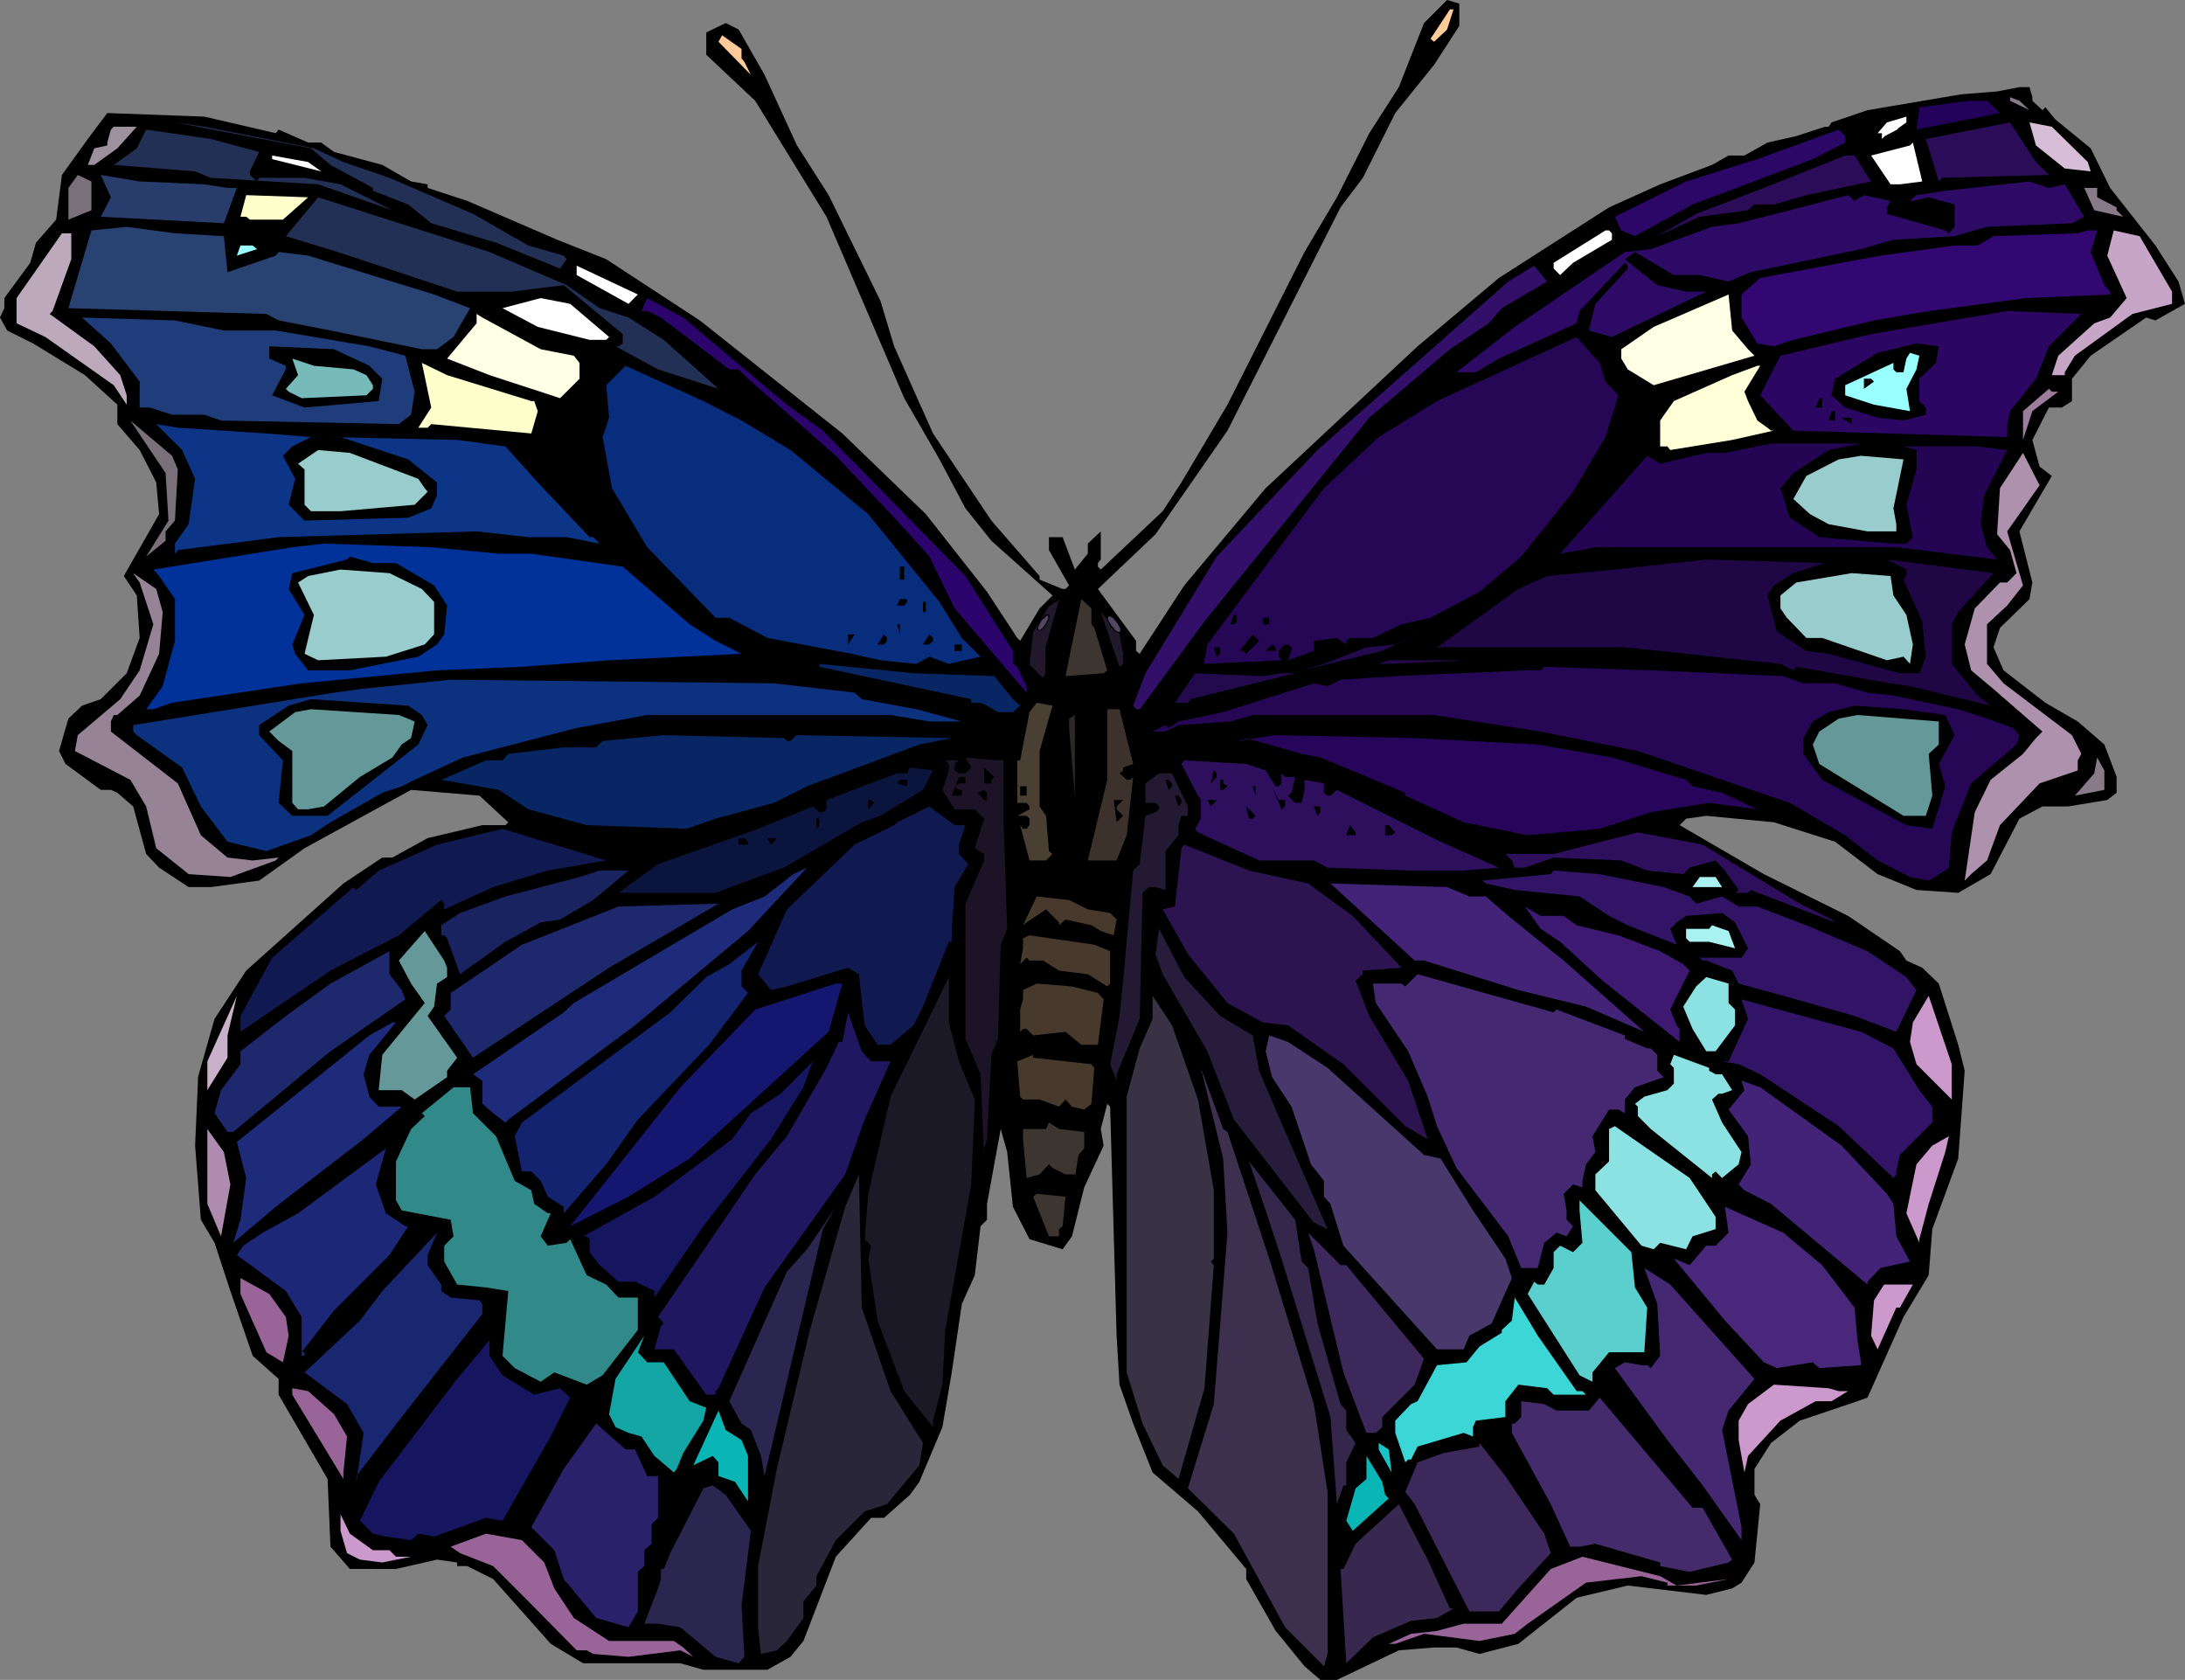 <?xml version="1.0" encoding="UTF-8" standalone="no"?>
<svg
   version="1.0"
   width="129.766mm"
   height="99.756mm"
   id="svg195"
   sodipodi:docname="Butterfly 125.wmf"
   xmlns:inkscape="http://www.inkscape.org/namespaces/inkscape"
   xmlns:sodipodi="http://sodipodi.sourceforge.net/DTD/sodipodi-0.dtd"
   xmlns="http://www.w3.org/2000/svg"
   xmlns:svg="http://www.w3.org/2000/svg">
  <rect width="100%" height="100%" fill="#808080" stroke="none"/>
  <sodipodi:namedview
     id="namedview195"
     pagecolor="#ffffff"
     bordercolor="#000000"
     borderopacity="0.25"
     inkscape:showpageshadow="2"
     inkscape:pageopacity="0.0"
     inkscape:pagecheckerboard="0"
     inkscape:deskcolor="#d1d1d1"
     inkscape:document-units="mm" />
  <defs
     id="defs1">
    <pattern
       id="WMFhbasepattern"
       patternUnits="userSpaceOnUse"
       width="6"
       height="6"
       x="0"
       y="0" />
  </defs>
  <path
     style="fill:#000000;fill-opacity:1;fill-rule:evenodd;stroke:none"
     d="m 327.563,5.818 -5.656,8.727 -8.726,10.828 -7.272,14.545 -5.01,6.626 -25.371,50.098 -16.16,23.271 -12.928,12.282 8.565,11.636 v 2.263 l 0.808,0.646 10.019,-15.353 18.261,-21.817 34.098,-31.837 18.261,-15.353 24.725,-15.838 11.474,-5.171 11.635,-4.363 3.717,-2.101 h 3.555 l 5.171,-2.909 6.464,-1.454 6.464,-2.101 h 0.808 l 0.646,-0.97 8.08,-2.747 21.008,-3.555 8.08,-0.646 5.01,-0.97 h 2.262 l 0.646,2.263 v 0.808 l 2.262,2.101 0.646,-0.646 2.262,2.747 7.918,6.464 4.363,8.888 10.181,12.929 5.171,8.08 1.454,5.01 -6.626,3.717 -2.101,-0.646 -12.443,8.565 -4.202,5.171 v 5.01 l -2.262,1.454 h -2.909 l -3.717,7.272 1.616,5.979 2.747,2.101 -7.272,12.444 2.909,11.474 -0.646,3.717 -6.626,6.464 -1.454,4.363 2.262,5.171 9.373,7.272 7.272,4.202 5.979,5.171 2.747,7.272 v 3.555 l -2.101,1.616 -8.726,1.454 h -5.818 l -5.171,2.747 -6.464,12.444 -7.272,4.202 -9.373,-0.646 -8.726,-3.555 -9.534,-7.272 -13.736,-4.363 -15.19,-1.454 -4.525,0.646 -1.454,1.454 18.907,10.989 18.907,9.373 11.635,7.919 1.454,2.101 3.555,1.616 3.717,3.555 4.363,13.737 1.454,5.818 -1.454,19.716 -5.818,15.838 -0.808,10.343 -5.656,9.373 -8.08,18.1 -2.262,0.808 -12.928,4.363 -6.464,5.01 -3.717,5.818 v 5.818 l 1.293,2.101 -1.293,13.09 -2.909,4.525 -2.101,1.293 -5.818,1.454 -17.614,-2.101 -11.474,2.747 -13.09,10.343 -8.726,2.263 -5.171,-1.454 h -5.01 l -7.918,0.646 -13.898,6.626 h -3.717 l -3.555,-3.071 -6.464,-7.919 -6.626,-11.636 v -2.263 l -10.827,-12.929 -10.181,-8.727 -4.363,-10.989 -3.07,-8.727 -0.646,-10.989 -1.454,-51.391 -0.646,-0.646 -1.454,5.656 0.646,3.717 -4.363,9.373 -2.747,10.989 -2.101,2.909 -7.434,-2.263 -3.717,-7.272 -1.293,-12.282 -1.454,-5.171 -3.07,16.807 v 3.555 l -1.454,1.454 -1.293,10.989 -2.909,6.464 -2.262,15.353 -2.101,12.282 -5.171,12.282 -2.101,2.909 -5.818,5.171 h -2.909 l -7.918,8.727 -7.272,18.908 -2.909,3.555 -5.171,2.909 h -14.382 l -5.171,-1.454 h -21.816 l -7.272,-4.363 -12.928,-14.545 -5.818,-2.909 h -2.262 v -0.808 l -4.525,-0.646 -9.211,2.101 H 78.538 l -4.363,-5.01 -0.646,-15.191 -10.989,-18.908 v -3.555 l -5.818,-5.171 -5.01,-14.545 -3.555,-10.828 -3.07,-5.171 -1.293,-16.646 0.646,-14.545 v -0.808 l 3.717,-13.09 7.11,-10.828 21.816,-19.554 8.726,-5.818 H 88.072 l 7.918,-4.363 12.282,-2.909 h 5.171 l 0.646,-0.646 -6.464,-5.979 -15.352,-1.293 -23.917,13.09 -10.181,7.272 -10.827,1.454 h -5.01 l -6.626,-4.363 -2.909,-3.071 -2.909,-10.666 -3.555,-3.071 -1.454,-0.646 h -2.262 l -7.918,-5.818 -1.454,-2.909 2.101,-7.272 3.07,-2.909 4.202,-1.454 5.818,-5.818 2.909,-7.919 -0.646,-9.535 -2.909,-4.363 7.918,-13.898 -0.646,-7.111 -3.717,-7.272 -5.01,-5.818 V 90.823 L 19.069,84.197 7.434,77.087 1.616,74.178 0,71.269 0.97,69.168 v -2.263 l 5.818,-7.919 1.293,-4.525 4.525,-5.171 1.293,-10.02 5.818,-8.08 4.363,-5.818 21.816,0.808 15.998,3.717 0.646,-0.808 6.626,2.909 h 2.909 l 2.909,2.101 10.827,2.909 6.464,3.717 3.717,0.646 v 0.808 l 8.888,2.909 20.2,8.727 10.989,4.363 21.008,13.737 31.997,25.372 18.746,18.1 13.736,17.454 6.787,10.343 0.646,0.646 4.363,-7.272 2.909,-2.909 -13.736,-12.282 -5.818,-7.272 -5.818,-10.989 L 202.969,89.369 185.517,48.644 169.518,22.625 158.529,12.282 V 7.272 l 4.363,-2.101 2.909,1.454 5.818,10.181 7.272,15.838 7.11,11.151 11.635,23.756 3.07,10.181 8.726,19.554 13.09,19.554 10.827,12.444 v 0.808 l 5.171,2.101 h 0.646 l 0.808,-0.808 -4.525,-7.919 V 120.559 h 3.07 l 2.747,7.272 2.909,-3.555 v -2.263 l 2.909,-2.747 v 6.303 l -0.646,0.808 v 0.808 l 0.646,0.646 13.898,-13.09 4.202,-6.464 10.342,-17.454 17.291,-34.261 7.272,-12.282 7.272,-14.383 6.626,-10.343 L 319.644,5.171 324.816,0 l 2.747,0.808 z"
     id="path1" />
  <path
     style="fill:#ffcc99;fill-opacity:1;fill-rule:evenodd;stroke:none"
     d="m 324.816,6.626 -2.909,2.747 -0.808,-0.646 4.363,-6.626 h 0.808 z"
     id="path2" />
  <path
     style="fill:#ffcc99;fill-opacity:1;fill-rule:evenodd;stroke:none"
     d="m 166.448,13.09 0.646,0.808 1.454,2.909 -7.272,-7.434 0.808,-1.454 4.363,3.071 z"
     id="path3" />
  <path
     style="fill:#897a89;fill-opacity:1;fill-rule:evenodd;stroke:none"
     d="m 455.55,24.726 -4.363,-2.101 v -0.808 l 2.101,0.808 z"
     id="path4" />
  <path
     style="fill:#23025b;fill-opacity:1;fill-rule:evenodd;stroke:none"
     d="m 448.924,25.372 -18.746,3.717 0.646,-5.01 10.989,-1.454 h 4.202 z"
     id="path5" />
  <path
     style="fill:#ffffff;fill-opacity:1;fill-rule:evenodd;stroke:none"
     d="m 425.654,29.089 -2.101,0.808 h -2.101 l 2.101,-2.424 4.363,-1.293 v 1.293 z"
     id="path6" />
  <path
     style="fill:#213054;fill-opacity:1;fill-rule:evenodd;stroke:none"
     d="m 70.458,33.291 6.626,3.071 10.342,3.555 18.746,8.08 12.443,7.111 7.918,2.263 0.646,0.808 -1.454,2.101 -14.382,-5.818 -14.544,-4.363 -5.171,-4.202 -7.918,-3.071 v -0.646 l -9.534,-5.171 -4.363,-3.717 -30.542,-5.818 6.626,0.97 z"
     id="path7" />
  <path
     style="fill:#ffffff;fill-opacity:1;fill-rule:evenodd;stroke:none"
     d="m 423.068,30.544 -0.646,0.646 v -2.263 h 3.717 z"
     id="path8" />
  <path
     style="fill:#2b0c59;fill-opacity:1;fill-rule:evenodd;stroke:none"
     d="m 459.913,39.271 -23.917,0.646 -0.808,0.808 -2.909,-9.535 18.907,-3.717 5.818,8.888 z"
     id="path9" />
  <path
     style="fill:#d6bfd6;fill-opacity:1;fill-rule:evenodd;stroke:none"
     d="m 468.639,36.362 0.646,2.101 -5.818,-0.646 -6.464,-5.171 -1.454,-5.171 5.01,0.97 z"
     id="path10" />
  <path
     style="fill:#9e919e;fill-opacity:1;fill-rule:evenodd;stroke:none"
     d="m 26.341,33.291 -5.171,3.717 h -1.454 l 1.454,-3.717 2.909,-0.646 v -0.646 l 0.808,-2.909 0.646,-0.646 h 5.171 z"
     id="path11" />
  <path
     style="fill:#213054;fill-opacity:1;fill-rule:evenodd;stroke:none"
     d="m 58.176,34.099 -2.101,4.363 v 0.808 l 1.616,1.454 0.485,-0.808 H 68.357 L 76.437,41.371 88.072,47.189 71.427,41.371 47.349,39.917 43.794,38.463 25.533,37.008 l 5.171,-3.717 2.101,-4.202 14.544,2.101 z"
     id="path12" />
  <path
     style="fill:#2b0768;fill-opacity:1;fill-rule:evenodd;stroke:none"
     d="m 414.18,31.998 -7.272,3.717 -26.987,10.181 -12.928,7.111 -3.07,-1.293 -1.454,-3.071 15.998,-7.919 15.998,-5.01 18.261,-6.626 1.454,1.454 z"
     id="path13" />
  <path
     style="fill:#ffffff;fill-opacity:1;fill-rule:evenodd;stroke:none"
     d="m 426.462,41.371 h -2.101 l -4.363,-6.464 8.726,-2.263 0.646,-0.646 2.101,8.727 z"
     id="path14" />
  <path
     style="fill:#ffffff;fill-opacity:1;fill-rule:evenodd;stroke:none"
     d="M 72.074,38.463 61.085,35.715 v -0.808 l 8.08,1.454 z"
     id="path15" />
  <path
     style="fill:#2b0c59;fill-opacity:1;fill-rule:evenodd;stroke:none"
     d="m 419.998,40.725 -14.544,3.071 -7.272,2.101 h -4.363 l -1.454,1.293 -10.827,1.454 -9.534,4.363 8.726,-5.01 15.19,-5.818 18.261,-7.272 h 2.101 z"
     id="path16" />
  <path
     style="fill:#7a707a;fill-opacity:1;fill-rule:evenodd;stroke:none"
     d="m 20.523,47.189 -5.171,2.101 v -7.111 l 2.101,-2.909 3.07,1.454 z"
     id="path17" />
  <path
     style="fill:#283d6b;fill-opacity:1;fill-rule:evenodd;stroke:none"
     d="m 45.894,41.371 5.171,0.808 h 2.101 l -2.909,7.919 -27.634,-1.454 2.262,-4.363 -2.262,-5.01 8.726,1.454 z"
     id="path18" />
  <path
     style="fill:#2d0a66;fill-opacity:1;fill-rule:evenodd;stroke:none"
     d="m 463.468,41.371 4.363,7.272 -2.747,1.454 -19.069,0.808 -7.272,2.101 -13.736,0.808 -7.272,2.101 -24.725,5.171 -5.01,2.101 -6.464,-1.454 h -5.818 l -8.726,-5.171 -2.262,1.616 7.272,5.818 6.464,1.454 h 4.525 l -21.17,10.181 -5.171,-1.454 1.454,-5.979 7.272,-7.919 v -0.646 l -0.646,-0.646 -10.181,10.828 -0.646,2.747 -17.453,7.919 -5.171,3.071 h -4.363 l 13.09,-10.181 24.725,-16.807 5.818,-0.646 13.736,-5.01 5.979,-0.808 11.474,-2.909 13.09,-3.394 1.454,1.293 2.101,-1.293 5.979,1.293 -0.808,1.454 v 1.454 l 13.09,3.717 0.808,0.646 1.293,-1.454 v -5.01 l -5.818,-1.616 -3.555,0.808 h -0.646 l 1.454,-1.293 6.464,-0.97 18.907,-2.101 4.363,1.454 z"
     id="path19" />
  <path
     style="fill:#897a89;fill-opacity:1;fill-rule:evenodd;stroke:none"
     d="m 470.74,44.28 4.363,2.263 v 0.646 l 1.454,1.454 -6.464,-1.454 -2.262,-5.01 h 2.909 z"
     id="path20" />
  <path
     style="fill:#ffffcc;fill-opacity:1;fill-rule:evenodd;stroke:none"
     d="m 63.509,49.29 h -7.434 l -0.808,-0.646 h -1.293 l 1.293,-4.848 13.898,0.485 z"
     id="path21" />
  <path
     style="fill:#213054;fill-opacity:1;fill-rule:evenodd;stroke:none"
     d="m 127.179,63.996 7.434,5.171 6.464,2.101 7.918,5.01 12.282,10.989 -13.574,-4.363 -9.534,-5.171 h 0.646 l 0.97,-0.646 v -2.101 l -13.251,-10.989 -11.635,1.454 h -12.282 l -26.826,-8.888 -11.635,-3.555 7.272,-8.727 38.461,12.282 z"
     id="path22" />
  <path
     style="fill:#284272;fill-opacity:1;fill-rule:evenodd;stroke:none"
     d="m 50.258,53.007 0.808,8.08 10.827,-3.717 0.646,-0.808 6.626,0.808 28.28,8.727 8.08,3.071 -3.717,6.464 -3.717,2.747 H 94.697 L 74.174,74.178 62.539,71.915 59.792,70.461 15.352,69.168 l 5.171,-17.454 7.918,-0.808 10.827,1.454 z"
     id="path23" />
  <path
     style="fill:#ffffff;fill-opacity:1;fill-rule:evenodd;stroke:none"
     d="m 361.822,52.361 v 1.454 l -8.726,5.171 -2.909,2.747 -1.454,-1.454 v -1.293 l 11.635,-7.272 h 0.808 z"
     id="path24" />
  <path
     style="fill:#320772;fill-opacity:1;fill-rule:evenodd;stroke:none"
     d="m 469.286,56.563 3.07,7.434 1.293,1.454 v 0.646 l -18.907,0.808 -21.816,2.909 -12.282,2.101 -18.099,4.363 -4.363,1.454 -3.717,-0.646 -3.555,-5.818 v -5.171 l 4.202,-3.717 26.987,-5.01 16.645,-2.263 h 5.171 l 3.555,-2.101 18.907,-0.646 2.262,-0.646 h 2.101 z"
     id="path25" />
  <path
     style="fill:#c6a5c6;fill-opacity:1;fill-rule:evenodd;stroke:none"
     d="m 487.547,65.451 v 2.747 l -8.888,2.263 -12.928,9.373 -2.262,3.717 v 0.646 h -2.909 l 1.454,-4.363 8.08,-7.272 3.555,-1.293 3.717,-4.363 -4.363,-9.535 1.454,-5.656 5.818,1.293 z"
     id="path26" />
  <path
     style="fill:#bcaabc;fill-opacity:1;fill-rule:evenodd;stroke:none"
     d="m 15.998,58.179 -4.202,11.636 -0.646,0.646 10.019,7.272 5.818,6.464 1.454,4.525 v 2.101 L 25.533,86.46 10.181,75.632 3.717,72.562 V 66.905 L 13.898,52.361 h 2.101 z"
     id="path27" />
  <path
     style="fill:#99ffff;fill-opacity:1;fill-rule:evenodd;stroke:none"
     d="m 57.691,55.916 -4.525,1.454 0.808,-2.263 h 2.747 z"
     id="path28" />
  <path
     style="fill:#ffffff;fill-opacity:1;fill-rule:evenodd;stroke:none"
     d="m 141.077,68.198 -11.635,-6.464 v -2.101 l 13.736,6.464 z"
     id="path29" />
  <path
     style="fill:#320f68;fill-opacity:1;fill-rule:evenodd;stroke:none"
     d="m 337.097,69.168 -2.909,3.394 -8.726,5.818 -18.099,15.353 -37.006,45.735 -13.898,18.908 -0.646,0.808 h -0.808 l -0.646,-0.808 2.747,-7.272 15.998,-26.18 22.624,-23.918 42.824,-37.816 5.818,-3.555 2.909,3.555 z"
     id="path30" />
  <path
     style="fill:#ffffe5;fill-opacity:1;fill-rule:evenodd;stroke:none"
     d="m 392.364,78.38 1.454,1.454 -22.624,6.626 -5.818,-3.555 -1.454,-2.424 v -2.101 l 7.272,-5.01 16.806,-7.272 0.808,8.08 z"
     id="path31" />
  <path
     style="fill:#ffffff;fill-opacity:1;fill-rule:evenodd;stroke:none"
     d="m 136.713,75.632 -0.646,0.646 h -3.717 l -11.635,-2.909 -7.918,-4.202 8.565,-2.263 6.626,1.293 z"
     id="path32" />
  <path
     style="fill:#2b056b;fill-opacity:1;fill-rule:evenodd;stroke:none"
     d="m 176.629,90.823 8.08,5.818 31.997,32.645 10.666,16.807 v 2.909 l 0.97,0.646 2.101,4.363 v 1.454 l -16.16,-18.908 -5.656,-11.636 -7.272,-8.08 -13.736,-14.545 -19.715,-17.292 -2.101,-2.101 h -2.101 L 148.349,71.269 145.278,69.814 h -1.293 l 1.293,-2.909 8.08,4.363 z"
     id="path33" />
  <path
     style="fill:#2b0763;fill-opacity:1;fill-rule:evenodd;stroke:none"
     d="m 459.913,77.733 -2.909,7.272 -5.818,7.272 -0.646,2.909 v 2.909 l -47.995,-1.454 -7.434,-7.919 4.525,-8.888 20.362,-4.848 30.542,-5.171 16.645,0.646 z"
     id="path34" />
  <path
     style="fill:#ffffe5;fill-opacity:1;fill-rule:evenodd;stroke:none"
     d="m 121.361,78.38 7.434,1.454 1.293,1.616 v 3.555 l -4.363,4.363 -15.837,-5.171 -9.534,-3.717 6.626,-7.919 v -2.101 l 1.293,0.808 z"
     id="path35" />
  <path
     style="fill:#1e3d7a;fill-opacity:1;fill-rule:evenodd;stroke:none"
     d="M 50.258,74.178 H 61.893 l 21.008,3.555 8.08,2.101 2.101,8.08 -0.808,5.171 -2.747,2.101 -39.915,-0.808 -3.717,-1.293 H 38.622 L 33.613,91.47 H 31.35 V 85.652 l -6.464,-8.565 -6.464,-5.818 20.846,0.646 z"
     id="path36" />
  <path
     style="fill:#260756;fill-opacity:1;fill-rule:evenodd;stroke:none"
     d="m 360.368,85.652 2.909,3.071 -2.909,9.373 -7.272,12.282 -11.635,14.545 -9.373,7.919 -10.989,5.818 -6.464,1.454 -6.464,3.071 h -5.171 l -0.808,0.646 v 0.808 l -2.101,-1.454 -5.171,0.646 v 2.263 l -5.818,2.101 0.808,-2.101 v -0.808 l -0.808,-0.646 h -0.646 l -1.454,1.454 v 1.293 l 0.646,0.808 -17.291,0.808 v -0.808 l 0.646,-3.555 18.907,-25.372 7.272,-9.696 12.282,-11.474 13.09,-8.08 31.35,-14.383 5.171,5.818 z"
     id="path37" />
  <path
     style="fill:#000000;fill-opacity:1;fill-rule:evenodd;stroke:none"
     d="m 434.542,81.45 -3.717,3.555 v 5.01 l 1.454,1.454 v 1.616 l -5.01,1.293 -5.818,-0.646 -7.272,-2.263 -3.07,-2.747 0.808,-3.717 9.534,-5.818 8.726,-2.101 5.01,0.646 z"
     id="path38" />
  <path
     style="fill:#000000;fill-opacity:1;fill-rule:evenodd;stroke:none"
     d="m 82.901,82.096 2.909,2.909 -0.808,5.01 -16.645,1.454 -7.272,-2.747 3.07,-5.818 v -0.808 l -3.717,-1.616 v -2.747 l 14.544,0.646 z"
     id="path39" />
  <path
     style="fill:#99ffff;fill-opacity:1;fill-rule:evenodd;stroke:none"
     d="m 430.179,82.905 -2.262,4.363 0.808,5.01 -8.08,-1.454 -6.464,-2.101 v -2.263 l 10.827,-5.01 v 1.454 l 0.646,0.646 h 1.616 l 0.646,-3.071 0.808,-1.293 2.101,0.646 z"
     id="path40" />
  <path
     style="fill:#77baba;fill-opacity:1;fill-rule:evenodd;stroke:none"
     d="m 79.346,82.905 2.909,1.293 1.454,2.263 v 0.808 l -1.454,1.454 -14.544,0.646 -2.909,-1.454 -0.646,-0.646 2.747,-3.071 -1.293,-3.717 4.848,1.616 z"
     id="path41" />
  <path
     style="fill:#ffffcc;fill-opacity:1;fill-rule:evenodd;stroke:none"
     d="m 119.261,90.015 h 0.646 l 0.808,2.263 -1.454,5.01 -22.462,-2.101 -0.808,0.808 h -2.101 l 2.909,-4.525 -2.101,-10.02 5.656,2.747 z"
     id="path42" />
  <path
     style="fill:#072d7c;fill-opacity:1;fill-rule:evenodd;stroke:none"
     d="m 166.448,94.379 10.989,6.626 17.453,14.383 15.998,19.716 5.01,8.08 4.202,4.202 -7.11,1.616 -4.363,-1.616 -2.909,1.616 -8.08,-0.808 -6.464,-1.454 -18.907,-3.555 -8.565,-4.525 h -3.07 l -15.352,-15.838 -7.918,-13.252 -2.101,-11.474 1.454,-4.363 -0.646,-7.272 4.363,-4.363 17.453,7.919 z"
     id="path43" />
  <path
     style="fill:#ffffd8;fill-opacity:1;fill-rule:evenodd;stroke:none"
     d="m 391.556,87.914 0.808,2.101 2.101,4.363 2.262,1.616 0.808,0.646 h 0.646 l -9.373,2.101 -13.898,2.263 -0.646,-0.808 h -1.616 v -5.818 l 3.07,-4.363 13.09,-5.818 5.656,-2.101 h 0.646 z"
     id="path44" />
  <path
     style="fill:#000000;fill-opacity:1;fill-rule:evenodd;stroke:none"
     d="m 420.644,85.652 -2.262,1.616 v -2.263 h 1.616 z"
     id="path45" />
  <path
     style="fill:#9b7c9b;fill-opacity:1;fill-rule:evenodd;stroke:none"
     d="m 462.014,87.914 -5.818,4.363 -2.101,6.464 v -6.464 l 5.818,-5.01 0.646,0.646 z"
     id="path46" />
  <path
     style="fill:#000000;fill-opacity:1;fill-rule:evenodd;stroke:none"
     d="m 409.009,91.47 h -1.454 l 0.808,-2.101 h 0.646 z"
     id="path47" />
  <path
     style="fill:#000000;fill-opacity:1;fill-rule:evenodd;stroke:none"
     d="m 411.918,94.379 h -1.454 l 0.646,-2.101 h 0.808 z"
     id="path48" />
  <path
     style="fill:#000000;fill-opacity:1;fill-rule:evenodd;stroke:none"
     d="m 415.635,95.187 -2.262,-1.454 h 2.262 z"
     id="path49" />
  <path
     style="fill:#7a707a;fill-opacity:1;fill-rule:evenodd;stroke:none"
     d="m 39.915,105.368 -0.646,11.474 -2.101,2.424 v 2.101 l -4.363,3.555 5.01,-8.08 -0.646,-10.666 -7.918,-11.797 9.373,7.919 z"
     id="path50" />
  <path
     style="fill:#0c3587;fill-opacity:1;fill-rule:evenodd;stroke:none"
     d="m 59.792,97.288 10.019,0.808 -4.202,2.101 -2.101,2.101 2.747,5.171 -1.454,5.818 3.555,3.555 23.27,-0.646 5.171,-2.101 1.293,-2.909 v -2.909 l -6.464,-5.171 -15.19,-5.01 h -2.262 l 28.442,0.646 10.827,1.454 7.272,8.08 11.635,12.282 h 0.808 l 1.454,1.454 -7.434,-1.454 h -8.565 l -11.635,-1.293 -44.44,1.293 -22.624,2.909 -0.646,0.808 v -2.263 l 3.07,-4.363 1.454,-10.181 -2.909,-6.464 -5.818,-5.818 4.848,0.808 z"
     id="path51" />
  <path
     style="fill:#230554;fill-opacity:1;fill-rule:evenodd;stroke:none"
     d="m 410.464,101.005 -7.918,5.171 -2.909,3.394 2.101,6.626 6.626,4.363 16.645,1.454 h 2.909 l 1.454,-1.454 -1.454,-7.272 2.262,-7.919 v -4.363 l -2.909,-0.808 h -2.262 18.907 l 6.626,0.808 -5.171,10.181 -0.808,6.464 1.454,5.171 2.262,2.747 -22.624,-2.747 H 358.105 l -7.918,1.454 10.989,-12.282 8.565,-9.696 2.909,1.778 10.342,-2.424 h 4.202 l 10.342,-2.101 h 20.2 z"
     id="path52" />
  <path
     style="fill:#99cccc;fill-opacity:1;fill-rule:evenodd;stroke:none"
     d="m 93.889,107.469 1.454,2.101 0.646,0.808 -2.909,2.909 -16.645,1.454 h -6.626 l -1.454,-1.454 v -7.919 l -1.454,-1.293 4.525,-3.071 7.11,0.646 z"
     id="path53" />
  <path
     style="fill:#ad91ad;fill-opacity:1;fill-rule:evenodd;stroke:none"
     d="m 450.54,119.266 3.555,12.121 -3.555,4.525 -4.525,4.202 v 8.888 l 3.717,4.363 15.352,11.636 2.101,4.202 -0.808,1.454 v 2.263 l -8.565,2.909 -8.888,9.373 -2.909,7.919 -3.555,3.071 -1.454,1.454 2.262,-15.353 3.555,-7.272 7.272,-5.818 2.909,-3.555 1.454,-1.454 -10.989,-9.535 -5.01,-4.202 -1.454,-5.818 2.262,-8.08 5.656,-5.818 h 1.616 l 2.101,-2.101 -1.454,-5.171 -2.909,-3.555 0.646,-10.343 5.171,-7.919 3.717,7.272 z"
     id="path54" />
  <path
     style="fill:#99cccc;fill-opacity:1;fill-rule:evenodd;stroke:none"
     d="m 425.008,114.095 0.646,3.555 v 1.616 h -6.464 l -8.726,-1.616 -4.202,-2.263 -3.717,-3.394 2.909,-5.171 7.272,-3.717 5.01,-0.808 9.534,0.808 z"
     id="path55" />
  <path
     style="fill:#003299;fill-opacity:1;fill-rule:evenodd;stroke:none"
     d="m 111.989,124.276 h 7.272 l 20.523,2.909 15.029,12.929 5.818,3.717 5.818,2.909 -29.734,1.454 -19.554,1.454 -19.069,0.808 -30.381,2.909 -29.088,4.363 -4.202,1.454 h -1.616 l 3.717,-5.171 2.747,-10.181 v -9.373 l -3.555,-5.171 -1.293,-1.454 31.189,-5.01 7.11,-0.808 24.078,0.808 z"
     id="path56" />
  <path
     style="fill:#000000;fill-opacity:1;fill-rule:evenodd;stroke:none"
     d="m 88.88,126.377 8.565,5.01 2.909,4.525 -0.646,6.464 -1.616,2.263 -4.202,2.747 -15.352,3.071 h -9.373 l -2.909,-3.717 -0.646,-2.101 2.747,-6.626 -3.555,-5.818 0.808,-3.555 12.282,-3.071 0.646,-0.646 5.171,1.454 z"
     id="path57" />
  <path
     style="fill:#000000;fill-opacity:1;fill-rule:evenodd;stroke:none"
     d="m 412.726,125.569 1.454,-0.646 7.272,0.646 z"
     id="path58" />
  <path
     style="fill:#1e0744;fill-opacity:1;fill-rule:evenodd;stroke:none"
     d="m 402.545,128.639 -4.363,2.747 -1.454,2.263 2.101,8.08 6.626,4.363 5.01,0.646 15.998,4.363 h 4.363 l 1.454,-3.717 -0.808,-7.919 -4.202,-9.373 0.646,-0.808 v -1.454 l -4.363,-2.263 23.917,3.071 -7.918,8.727 -1.454,2.747 v 8.888 l 5.818,7.111 2.101,1.616 0.808,0.646 -18.099,-4.363 -4.363,-0.646 -21.17,-3.717 -0.646,0.808 -2.909,-1.454 -34.906,-3.717 h -42.178 l 18.261,-13.09 6.464,-2.909 15.19,-1.454 20.523,-2.263 26.664,0.808 z"
     id="path59" />
  <path
     style="fill:#000000;fill-opacity:1;fill-rule:evenodd;stroke:none"
     d="m 202,127.185 h 0.97 v 2.909 h -0.97 z"
     id="path60" />
  <path
     style="fill:#99cccc;fill-opacity:1;fill-rule:evenodd;stroke:none"
     d="m 94.697,132.195 2.747,2.909 v 7.272 l -2.101,2.263 -8.726,2.747 -15.19,0.808 -3.07,-1.454 2.101,-8.727 -3.555,-7.272 2.262,-1.454 7.272,-1.454 10.989,0.808 z"
     id="path61" />
  <path
     style="fill:#968496;fill-opacity:1;fill-rule:evenodd;stroke:none"
     d="m 36.522,137.366 -0.808,9.373 -4.363,9.373 -5.01,4.363 h -0.808 l -0.646,1.454 v 2.263 l 15.029,11.636 5.171,11.636 5.979,5.01 5.656,0.646 5.818,-0.646 -0.646,0.646 -10.181,3.717 -9.373,-0.646 -7.272,-5.818 -2.262,-9.373 -3.555,-5.979 -12.443,-6.464 0.646,-3.555 9.534,-8.08 4.363,-6.464 3.07,-10.343 -3.07,-9.373 -1.454,-2.101 5.171,3.555 z"
     id="path62" />
  <path
     style="fill:#99cccc;fill-opacity:1;fill-rule:evenodd;stroke:none"
     d="m 425.008,133.649 2.909,4.363 1.454,6.626 -0.646,4.363 -1.454,-1.616 -3.717,0.808 -14.544,-5.01 h -3.555 l -4.363,-4.525 -1.454,-2.101 v -2.909 l 3.555,-2.909 12.443,-2.101 8.726,0.646 z"
     id="path63" />
  <path
     style="fill:#000000;fill-opacity:1;fill-rule:evenodd;stroke:none"
     d="m 203.616,135.104 -0.646,0.808 h -1.616 l 0.646,-1.454 h 1.616 z"
     id="path64" />
  <path
     style="fill:#3d3530;fill-opacity:1;fill-rule:evenodd;stroke:none"
     d="m 244.985,140.113 0.646,0.808 2.909,9.535 -0.808,0.646 -8.565,0.646 3.555,-17.292 2.262,2.101 z"
     id="path65" />
  <path
     style="fill:#000000;fill-opacity:1;fill-rule:evenodd;stroke:none"
     d="m 207.817,137.366 h -0.646 v -2.263 h 0.646 z"
     id="path66" />
  <path
     style="fill:#21192b;fill-opacity:1;fill-rule:evenodd;stroke:none"
     d="m 234.643,151.426 -0.646,0.646 -2.909,-2.909 0.808,-7.272 3.555,-5.818 2.262,-1.454 -3.07,10.828 z"
     id="path67" />
  <path
     style="fill:#21192b;fill-opacity:1;fill-rule:evenodd;stroke:none"
     d="m 252.096,146.739 v 2.263 l -0.808,0.646 -4.202,-12.282 4.202,5.01 z"
     id="path68" />
  <path
     style="fill:#000000;fill-opacity:1;fill-rule:evenodd;stroke:none"
     d="m 277.628,139.467 -0.646,0.646 h -0.808 l 0.808,-2.101 h 0.646 z"
     id="path69" />
  <path
     style="fill:#000000;fill-opacity:1;fill-rule:evenodd;stroke:none"
     d="m 284.9,140.113 h -1.454 v -1.454 h 1.454 z"
     id="path70" />
  <path
     style="fill:#000000;fill-opacity:1;fill-rule:evenodd;stroke:none"
     d="m 202,142.376 -0.646,-2.263 h 0.646 z"
     id="path71" />
  <path
     style="fill:#230a4c;fill-opacity:1;fill-rule:evenodd;stroke:none"
     d="m 292.172,150.456 5.01,-1.454 9.534,-3.717 6.464,-0.646 7.918,-3.717 -10.827,5.171 z"
     id="path72" />
  <path
     style="fill:#000000;fill-opacity:1;fill-rule:evenodd;stroke:none"
     d="m 190.365,144.638 v -2.263 h 1.454 z"
     id="path73" />
  <path
     style="fill:#000000;fill-opacity:1;fill-rule:evenodd;stroke:none"
     d="m 199.091,143.83 -0.646,0.808 h -1.454 l 1.454,-2.263 0.646,0.808 z"
     id="path74" />
  <path
     style="fill:#000000;fill-opacity:1;fill-rule:evenodd;stroke:none"
     d="m 209.433,143.83 -0.808,0.808 h -1.454 l 1.454,-2.263 0.808,0.808 z"
     id="path75" />
  <path
     style="fill:#000000;fill-opacity:1;fill-rule:evenodd;stroke:none"
     d="m 279.729,146.739 -0.646,-0.646 h -0.808 l 2.909,-3.717 1.454,1.454 z"
     id="path76" />
  <path
     style="fill:#000000;fill-opacity:1;fill-rule:evenodd;stroke:none"
     d="m 215.897,146.093 h -1.616 v -1.454 h 1.616 z"
     id="path77" />
  <path
     style="fill:#000000;fill-opacity:1;fill-rule:evenodd;stroke:none"
     d="m 286.355,146.093 h -2.262 l 1.454,-1.454 0.808,0.646 z"
     id="path78" />
  <path
     style="fill:#000000;fill-opacity:1;fill-rule:evenodd;stroke:none"
     d="m 273.912,146.739 -0.808,0.646 -0.646,-2.101 h 1.454 z"
     id="path79" />
  <path
     style="fill:#000000;fill-opacity:1;fill-rule:evenodd;stroke:none"
     d="m 345.824,147.386 4.363,-0.646 4.363,0.646 z"
     id="path80" />
  <path
     style="fill:#ffffff;fill-opacity:1;fill-rule:evenodd;stroke:none"
     d="m 337.097,147.386 h 2.909 z"
     id="path81" />
  <path
     style="fill:#ffffff;fill-opacity:1;fill-rule:evenodd;stroke:none"
     d="m 341.46,147.386 h 2.909 z"
     id="path82" />
  <path
     style="fill:#230a4c;fill-opacity:1;fill-rule:evenodd;stroke:none"
     d="m 311.726,149.002 h -2.262 l 2.262,-0.808 h 17.453 z"
     id="path83" />
  <path
     style="fill:#072663;fill-opacity:1;fill-rule:evenodd;stroke:none"
     d="m 223.169,151.749 4.202,5.171 1.616,1.454 -1.616,1.454 h -3.394 l -2.424,-1.454 -1.454,-0.646 h -2.101 v -0.808 l -34.098,-7.272 v -0.646 l 21.17,2.101 z"
     id="path84" />
  <path
     style="fill:#000000;fill-opacity:1;fill-rule:evenodd;stroke:none"
     d="m 141.077,150.456 1.454,-0.808 33.451,0.808 z"
     id="path85" />
  <path
     style="fill:#260756;fill-opacity:1;fill-rule:evenodd;stroke:none"
     d="m 400.283,151.749 4.525,1.616 h 7.11 l 7.272,2.101 5.818,0.646 14.544,3.071 6.464,2.101 5.818,2.101 1.454,1.616 -0.646,2.101 -10.181,8.727 -4.363,10.989 -0.646,7.919 -0.808,0.646 -3.717,2.263 -4.202,-0.808 -7.272,-3.717 -7.272,-5.656 -12.443,-7.272 -34.098,-11.636 -21.816,-4.363 -23.917,-3.717 h -40.723 l -5.01,1.454 -11.635,0.808 -2.909,1.454 h -2.909 l 2.909,-1.454 0.646,0.646 2.262,-1.454 10.019,-2.101 20.362,-6.464 3.07,0.646 2.909,-1.454 12.282,-0.808 29.088,-1.293 h 3.555 l 0.808,-0.808 23.917,0.808 z"
     id="path86" />
  <path
     style="fill:#230a4c;fill-opacity:1;fill-rule:evenodd;stroke:none"
     d="m 287.648,151.103 h 3.07 l -23.432,5.818 -0.646,0.808 h -2.909 l 4.525,-6.626 15.19,0.646 z"
     id="path87" />
  <path
     style="fill:#0c327f;fill-opacity:1;fill-rule:evenodd;stroke:none"
     d="m 191.819,155.466 1.616,1.454 12.282,2.263 10.181,2.747 h -7.272 l -8.726,-1.454 h -54.621 l -15.837,2.909 -25.533,6.626 -10.827,5.01 -2.909,1.454 -4.363,1.454 -11.635,6.626 -4.363,2.909 -10.019,3.555 -8.726,-2.101 -5.979,-7.919 -4.202,-8.727 -10.181,-7.272 -0.808,-0.808 v -1.454 l 45.086,-7.272 5.818,-0.808 20.362,-2.101 72.558,0.808 z"
     id="path88" />
  <path
     style="fill:#000000;fill-opacity:1;fill-rule:evenodd;stroke:none"
     d="m 94.697,160.476 1.293,2.263 -2.101,4.363 -20.362,15.999 h -7.918 l -3.07,-2.909 0.97,-9.535 -5.333,-5.656 v -2.263 l 6.626,-4.363 5.01,-1.454 21.816,1.454 z"
     id="path89" />
  <path
     style="fill:#493f33;fill-opacity:1;fill-rule:evenodd;stroke:none"
     d="m 233.35,168.556 v 12.444 l 1.454,2.101 0.646,7.919 0.808,0.646 -1.454,1.454 h -3.717 l -2.101,-7.919 0.646,0.808 h 0.808 l 0.646,-0.808 v -1.454 l -0.646,-0.646 h -2.101 l 2.747,-1.454 v -0.646 l -0.646,-0.808 h -2.101 v -9.535 h 0.646 l 2.101,-10.828 1.616,-2.101 3.555,0.646 z"
     id="path90" />
  <path
     style="fill:#000000;fill-opacity:1;fill-rule:evenodd;stroke:none"
     d="m 436.643,160.476 2.101,4.525 -3.555,6.464 1.454,5.01 -2.909,9.535 -5.818,-0.808 -18.907,-10.181 -4.202,-5.818 v -3.555 l 2.101,-3.717 3.555,-2.101 5.818,-1.454 10.989,0.808 z"
     id="path91" />
  <path
     style="fill:#659999;fill-opacity:1;fill-rule:evenodd;stroke:none"
     d="m 93.081,161.93 -0.808,3.717 -2.101,1.454 -2.101,2.909 -7.272,4.363 -8.08,6.626 -3.555,0.646 h -2.262 l -1.293,-1.454 v -11.636 l -3.07,-2.263 -2.101,-2.101 5.818,-4.363 3.555,-0.646 19.715,1.293 z"
     id="path92" />
  <path
     style="fill:#3d322b;fill-opacity:1;fill-rule:evenodd;stroke:none"
     d="m 254.358,171.465 -2.262,0.808 v 0.646 l -0.808,0.646 1.616,1.454 h 0.808 l 0.646,-0.646 -1.454,13.09 -2.262,5.656 h -6.464 l 4.363,-18.1 v -15.838 h 2.747 z"
     id="path93" />
  <path
     style="fill:#2d2823;fill-opacity:1;fill-rule:evenodd;stroke:none"
     d="m 239.976,163.385 v -2.101 l 1.293,-0.808 v 18.1 z"
     id="path94" />
  <path
     style="fill:#659999;fill-opacity:1;fill-rule:evenodd;stroke:none"
     d="m 435.188,167.102 -2.262,2.101 0.808,9.373 -1.454,4.525 h -5.01 l -18.907,-11.636 -1.454,-4.363 1.454,-2.909 4.363,-2.909 4.202,-0.808 18.261,1.454 z"
     id="path95" />
  <path
     style="fill:#072663;fill-opacity:1;fill-rule:evenodd;stroke:none"
     d="m 176.629,166.294 h 0.808 l 1.454,-1.293 34.744,0.646 -7.272,1.454 -25.21,9.373 -7.434,3.717 -13.09,3.555 -6.464,2.263 -22.462,-0.808 -13.09,-3.555 -6.626,-4.363 -12.928,-2.263 10.019,-4.363 h 3.717 l 1.293,-1.454 12.443,-1.454 h 7.272 l 1.454,-1.454 13.736,-1.293 26.987,0.646 z"
     id="path96" />
  <path
     style="fill:#26055b;fill-opacity:1;fill-rule:evenodd;stroke:none"
     d="m 345.177,167.102 16.645,2.909 16.645,5.01 1.454,1.454 6.626,1.454 7.918,3.717 -10.827,-1.454 -13.09,2.101 -11.474,3.717 -16.16,1.454 -14.382,-2.909 -13.09,-5.979 v -0.646 l -19.069,-7.919 -4.202,-0.808 -12.443,-3.555 -0.646,0.646 h -1.454 l 8.726,-1.293 31.189,0.646 z"
     id="path97" />
  <path
     style="fill:#1c1426;fill-opacity:1;fill-rule:evenodd;stroke:none"
     d="m 225.27,170.657 v 13.898 l 0.808,23.918 -1.454,3.555 -0.646,21.171 -1.454,3.555 -0.97,18.908 -0.646,2.101 v 2.263 l -0.808,-18.908 -3.394,-7.919 v -30.382 l 4.202,-9.696 v -1.454 l -2.101,-1.293 2.101,-6.626 -2.101,-2.101 h -4.525 l -2.747,-4.363 1.454,-4.363 v -1.454 l -0.808,-0.808 h 3.07 l -0.97,0.808 v 1.454 l 0.97,0.646 h 1.454 l 1.293,-1.293 -1.293,-2.263 7.272,0.646 z"
     id="path98" />
  <path
     style="fill:#897a89;fill-opacity:1;fill-rule:evenodd;stroke:none"
     d="m 472.356,177.283 -6.626,1.293 4.363,-5.01 0.646,-3.555 1.616,2.909 z"
     id="path99" />
  <path
     style="fill:#2d0f5e;fill-opacity:1;fill-rule:evenodd;stroke:none"
     d="m 284.092,172.92 2.262,3.555 h 0.646 l 0.646,-0.646 v -2.263 l 0.808,0.808 h 2.262 l -0.808,3.555 -0.808,0.646 1.616,1.616 h 1.454 l 0.646,-2.909 v -2.263 l 4.363,0.808 v 2.101 l 0.808,0.646 h 0.646 l 1.454,-1.293 23.27,11.636 13.09,5.818 -7.918,0.646 h -11.797 l -18.746,-0.646 -3.07,-1.616 h -12.282 l -13.736,-6.303 -0.646,-0.808 1.293,-2.263 v -4.202 l -0.646,-0.97 -3.717,-7.111 0.646,-0.808 13.898,0.808 z"
     id="path100" />
  <path
     style="fill:#0a143d;fill-opacity:1;fill-rule:evenodd;stroke:none"
     d="m 207.171,177.283 -9.534,5.818 -4.202,1.454 -17.453,10.181 -5.818,2.101 -9.534,3.555 h -21.816 l 8.888,-6.464 22.462,-7.919 12.282,-5.01 1.454,1.293 h 0.808 l 0.808,-0.646 v -2.101 l 15.837,-5.979 h 2.262 l 0.646,-1.293 5.171,0.646 z"
     id="path101" />
  <path
     style="fill:#000000;fill-opacity:1;fill-rule:evenodd;stroke:none"
     d="m 222.523,175.021 v 0.808 h -1.616 v -3.555 l 2.262,2.101 z"
     id="path102" />
  <path
     style="fill:#000000;fill-opacity:1;fill-rule:evenodd;stroke:none"
     d="m 273.104,174.374 -1.293,1.454 0.646,-2.909 0.646,0.646 z"
     id="path103" />
  <path
     style="fill:#231932;fill-opacity:1;fill-rule:evenodd;stroke:none"
     d="m 266.64,181 v 2.101 h -1.454 l -0.646,2.101 v 2.263 l -2.909,3.555 v 8.727 l -2.262,-0.646 h -1.454 l -1.454,1.293 -0.646,28.281 -5.171,12.444 v 1.454 l -1.454,-3.717 2.101,-10.828 0.808,-7.919 2.262,-24.726 1.454,-1.454 1.293,-10.828 2.262,-0.808 0.808,-0.646 v -0.646 l -0.808,-0.808 h -2.262 v -4.363 l 3.07,-2.263 h 2.909 z"
     id="path104" />
  <path
     style="fill:#000000;fill-opacity:1;fill-rule:evenodd;stroke:none"
     d="m 216.705,175.829 h -1.454 l -0.97,0.646 0.97,0.808 h 0.646 v 1.293 h -2.262 l 1.616,-4.202 h 1.454 z"
     id="path105" />
  <path
     style="fill:#000000;fill-opacity:1;fill-rule:evenodd;stroke:none"
     d="m 203.616,176.475 -2.262,-0.646 0.646,-0.808 h 1.616 z"
     id="path106" />
  <path
     style="fill:#000000;fill-opacity:1;fill-rule:evenodd;stroke:none"
     d="m 263.084,175.829 v 0.646 l -0.808,0.808 -0.646,-2.263 h 0.646 z"
     id="path107" />
  <path
     style="fill:#000000;fill-opacity:1;fill-rule:evenodd;stroke:none"
     d="m 275.528,176.475 -0.97,0.808 h -0.646 v -2.263 h 0.646 v 0.808 z"
     id="path108" />
  <path
     style="fill:#000000;fill-opacity:1;fill-rule:evenodd;stroke:none"
     d="m 230.441,178.576 h -1.454 v -2.101 h 1.454 z"
     id="path109" />
  <path
     style="fill:#000000;fill-opacity:1;fill-rule:evenodd;stroke:none"
     d="m 281.83,178.576 -0.646,-2.101 h 0.646 z"
     id="path110" />
  <path
     style="fill:#000000;fill-opacity:1;fill-rule:evenodd;stroke:none"
     d="m 288.456,179.546 v 1.454 l -0.808,0.646 -2.101,-5.171 1.454,3.071 z"
     id="path111" />
  <path
     style="fill:#000000;fill-opacity:1;fill-rule:evenodd;stroke:none"
     d="m 221.553,179.546 h -0.646 l -1.454,-1.616 1.454,-0.646 0.646,0.646 z"
     id="path112" />
  <path
     style="fill:#000000;fill-opacity:1;fill-rule:evenodd;stroke:none"
     d="m 265.185,179.546 v 0.646 l -0.646,0.808 -0.808,-2.424 h 0.808 z"
     id="path113" />
  <path
     style="fill:#000000;fill-opacity:1;fill-rule:evenodd;stroke:none"
     d="m 196.182,180.192 -1.293,1.454 v -2.101 h 0.646 z"
     id="path114" />
  <path
     style="fill:#000000;fill-opacity:1;fill-rule:evenodd;stroke:none"
     d="m 250.641,181 v 0.646 l 1.454,1.454 -1.454,1.454 -0.646,-5.01 h 2.101 z"
     id="path115" />
  <path
     style="fill:#000000;fill-opacity:1;fill-rule:evenodd;stroke:none"
     d="m 271.811,181 -0.808,-1.454 h 2.101 z"
     id="path116" />
  <path
     style="fill:#111951;fill-opacity:1;fill-rule:evenodd;stroke:none"
     d="m 216.705,185.202 -1.454,4.363 v 2.101 l 2.101,2.263 -3.07,5.171 -0.646,9.858 v 2.424 h -0.646 l -5.818,14.545 -2.101,4.202 -5.171,4.363 h -2.909 l -2.909,-4.363 -1.293,-11.474 -2.424,-1.454 -13.736,4.202 -3.555,0.808 -2.909,-3.555 6.464,-14.545 15.19,-14.545 8.888,-4.363 0.646,-0.646 7.272,-3.555 5.656,4.202 z"
     id="path117" />
  <path
     style="fill:#000000;fill-opacity:1;fill-rule:evenodd;stroke:none"
     d="m 281.184,183.747 h -0.808 l -0.646,-2.747 2.101,2.101 z"
     id="path118" />
  <path
     style="fill:#000000;fill-opacity:1;fill-rule:evenodd;stroke:none"
     d="m 296.374,182.293 -0.646,0.808 -0.808,-2.101 h 1.454 z"
     id="path119" />
  <path
     style="fill:#000000;fill-opacity:1;fill-rule:evenodd;stroke:none"
     d="m 183.901,185.202 -0.646,0.808 v -2.263 h 0.646 z"
     id="path120" />
  <path
     style="fill:#000000;fill-opacity:1;fill-rule:evenodd;stroke:none"
     d="m 304.292,187.464 h -2.101 l 0.808,-2.263 1.293,1.616 z"
     id="path121" />
  <path
     style="fill:#000000;fill-opacity:1;fill-rule:evenodd;stroke:none"
     d="m 313.18,186.818 -0.808,0.646 h -1.454 v -2.263 h 0.808 z"
     id="path122" />
  <path
     style="fill:#111951;fill-opacity:1;fill-rule:evenodd;stroke:none"
     d="m 122.977,195.383 -12.282,3.717 -10.989,5.01 v -1.293 l -0.646,-0.808 -9.534,7.919 -15.352,7.919 -20.2,13.737 v -3.555 l 7.11,-13.09 18.261,-15.838 0.646,0.646 5.01,-4.363 13.09,-5.818 14.706,-3.555 23.27,7.111 z"
     id="path123" />
  <path
     style="fill:#2d0f5e;fill-opacity:1;fill-rule:evenodd;stroke:none"
     d="m 404,202.817 7.11,3.555 0.808,0.646 -18.907,-7.272 -0.646,0.646 h -2.909 l 0.808,-0.646 -3.07,-4.363 -2.101,-2.263 -5.818,1.616 -1.454,1.454 -8.08,-0.808 -5.818,-2.263 -15.19,-0.646 -6.464,2.263 h -2.262 l -0.646,-1.616 -1.454,-1.454 h 10.827 l 18.907,-4.848 14.544,2.747 z"
     id="path124" />
  <path
     style="fill:#000000;fill-opacity:1;fill-rule:evenodd;stroke:none"
     d="m 167.902,188.919 v 0.646 h -2.101 v -1.454 h 1.293 z"
     id="path125" />
  <path
     style="fill:#000000;fill-opacity:1;fill-rule:evenodd;stroke:none"
     d="m 173.073,189.565 -0.808,-1.454 h 2.101 z"
     id="path126" />
  <path
     style="fill:#2b144f;fill-opacity:1;fill-rule:evenodd;stroke:none"
     d="m 293.627,198.292 10.019,7.272 10.989,11.636 -8.726,0.646 v 0.808 l -1.616,1.454 3.07,7.919 8.726,14.545 4.363,13.09 -5.01,-2.909 -13.898,-13.898 -12.443,-8.727 -5.656,-0.646 -7.918,-4.363 -8.888,-10.989 -5.656,-10.02 2.747,-0.646 1.454,-13.09 0.646,-0.808 14.544,5.818 z"
     id="path127" />
  <path
     style="fill:#1e2b7a;fill-opacity:1;fill-rule:evenodd;stroke:none"
     d="m 142.531,230.129 -28.442,21.171 -0.646,0.646 -2.747,-2.101 -2.424,-2.101 v -5.171 l -2.101,-1.454 20.362,-13.898 2.262,-2.101 12.282,-7.272 23.27,-13.737 7.272,-2.909 6.464,-5.01 3.07,-1.454 -13.251,14.221 z"
     id="path128" />
  <path
     style="fill:#192360;fill-opacity:1;fill-rule:evenodd;stroke:none"
     d="m 133.158,202.009 -7.434,4.363 -4.363,0.646 -7.918,4.363 -10.181,7.272 -2.909,-8.08 -0.646,-0.646 h -0.646 v -2.263 l 4.202,-2.747 10.181,-3.717 16.645,-4.363 4.525,-1.454 h 6.464 z"
     id="path129" />
  <path
     style="fill:#321466;fill-opacity:1;fill-rule:evenodd;stroke:none"
     d="m 373.457,199.1 5.818,2.101 1.454,1.616 5.818,-1.616 3.717,2.263 h 4.202 l 10.989,4.202 13.736,5.818 8.726,5.818 2.262,2.909 -4.525,9.373 -9.373,-3.555 -15.998,-4.525 -10.019,-2.747 -1.454,-2.909 -5.818,-2.263 h -0.808 l -0.646,-0.646 h 9.373 l 1.454,-2.101 -2.909,-5.818 -2.909,-2.101 -8.08,0.646 -2.101,1.454 -1.454,1.454 1.454,3.555 -10.989,-4.363 -4.202,-2.101 -6.626,-4.363 -14.544,-1.454 -6.464,-1.454 -0.808,-0.646 15.352,-1.454 0.646,-0.808 10.342,0.808 z"
     id="path130" />
  <path
     style="fill:#aaf2f2;fill-opacity:1;fill-rule:evenodd;stroke:none"
     d="m 386.547,199.1 h -6.626 l 1.616,-2.263 h 3.555 z"
     id="path131" />
  <path
     style="fill:#422377;fill-opacity:1;fill-rule:evenodd;stroke:none"
     d="m 329.825,201.201 h 3.717 l 5.01,4.363 12.443,10.02 18.099,15.999 -13.09,-5.656 -15.19,-3.717 -21.17,-6.626 h -2.101 l -18.907,-17.292 26.179,0.808 z"
     id="path132" />
  <path
     style="fill:#473a2d;fill-opacity:1;fill-rule:evenodd;stroke:none"
     d="m 244.177,204.11 5.01,0.808 1.454,1.454 -0.646,3.555 -2.909,-0.97 -2.101,-1.293 -5.818,-1.293 -1.454,1.293 v -0.646 l -2.909,-2.909 -4.363,2.909 -0.808,0.646 3.07,-6.464 7.272,0.808 z"
     id="path133" />
  <path
     style="fill:#1e286d;fill-opacity:1;fill-rule:evenodd;stroke:none"
     d="m 106.171,237.401 -6.464,-9.373 1.454,-1.454 v -3.717 l 15.998,-10.828 21.654,-8.565 22.462,-0.646 -24.563,14.383 z"
     id="path134" />
  <path
     style="fill:#3d1972;fill-opacity:1;fill-rule:evenodd;stroke:none"
     d="m 350.995,205.564 2.909,2.101 9.373,2.263 9.373,3.555 5.171,2.909 1.454,1.454 -4.363,8.727 1.454,3.555 0.646,0.808 v 2.909 l -17.291,-13.737 -9.534,-8.727 -4.363,-2.909 -3.555,-5.01 3.555,2.101 z"
     id="path135" />
  <path
     style="fill:#aaf2f2;fill-opacity:1;fill-rule:evenodd;stroke:none"
     d="m 389.456,212.837 -5.818,-1.454 h -4.363 l -0.808,-0.808 v -2.101 h 5.171 l 0.646,-0.808 3.717,1.293 z"
     id="path136" />
  <path
     style="fill:#281c3d;fill-opacity:1;fill-rule:evenodd;stroke:none"
     d="m 273.912,228.028 7.272,4.363 1.454,7.919 3.717,8.727 11.635,26.827 -3.07,-1.454 -17.938,-23.11 -5.979,-15.353 -10.019,-17.292 -1.616,-4.525 0.808,-5.656 5.656,10.828 z"
     id="path137" />
  <path
     style="fill:#659999;fill-opacity:1;fill-rule:evenodd;stroke:none"
     d="m 100.353,217.2 v 2.101 l -2.262,1.454 -0.646,5.171 -1.454,2.101 6.626,9.373 -2.262,2.909 v 1.454 l -7.272,5.01 -2.909,-2.101 h -5.171 l 0.808,-7.919 9.534,-11.636 -3.07,-4.363 -2.747,-5.171 5.818,-6.626 4.363,6.626 z"
     id="path138" />
  <path
     style="fill:#473a2d;fill-opacity:1;fill-rule:evenodd;stroke:none"
     d="m 249.187,213.483 v 7.272 l -0.646,0.646 -4.363,-2.747 -6.464,-0.808 -3.555,-2.263 h -3.07 l -0.646,-0.646 -1.454,1.454 0.646,-3.555 v -2.263 l 1.454,-0.646 14.544,2.101 z"
     id="path139" />
  <path
     style="fill:#142370;fill-opacity:1;fill-rule:evenodd;stroke:none"
     d="m 166.448,221.402 1.454,1.454 -8.726,11.636 -15.998,16.807 -7.11,10.02 -9.534,10.989 v -1.454 l -3.555,-2.263 -1.616,-3.555 -2.101,-2.101 h -2.101 l -1.616,-7.919 1.616,-3.071 33.29,-24.726 8.08,-7.919 5.171,-2.909 6.464,-5.01 -3.717,6.464 z"
     id="path140" />
  <path
     style="fill:#1e286d;fill-opacity:1;fill-rule:evenodd;stroke:none"
     d="m 90.173,222.21 0.808,2.101 -16.806,11.636 -21.816,18.1 h -1.293 l -2.909,-4.202 1.454,-5.171 4.363,-5.818 v -2.909 l 10.181,-7.919 10.019,-7.272 13.251,-7.272 v 5.171 z"
     id="path141" />
  <path
     style="fill:#442872;fill-opacity:1;fill-rule:evenodd;stroke:none"
     d="m 349.379,226.573 15.352,5.818 v 0.808 l 5.01,2.101 h 0.808 l 1.454,1.454 v 3.555 l 1.454,1.454 -6.464,2.263 -2.262,2.747 v 3.071 l -1.454,-0.808 h -2.101 l -3.717,5.979 0.646,3.555 -2.101,2.747 -0.808,3.717 v 1.454 l -2.101,-0.646 -2.101,2.101 0.646,3.717 v 2.101 l 1.454,1.454 -1.454,2.263 -2.262,-0.808 -2.747,2.263 -1.454,5.656 h -3.717 l -2.909,-7.111 -11.635,-15.353 -4.363,-9.373 -2.101,-6.626 -4.363,-10.181 -7.272,-10.828 -0.646,-4.363 h 6.464 l 0.808,0.646 2.747,-2.747 30.542,8.565 z"
     id="path142" />
  <path
     style="fill:#1c1926;fill-opacity:1;fill-rule:evenodd;stroke:none"
     d="m 215.251,238.209 3.555,8.565 -0.808,19.07 -5.818,32.645 -0.646,12.282 -2.101,8.08 v 1.454 l -6.464,-8.08 -5.979,-15.838 -2.101,-13.898 0.646,-2.909 -1.454,-1.454 0.808,-10.181 5.01,-21.817 13.09,-26.827 v 10.181 z"
     id="path143" />
  <path
     style="fill:#8ce2e2;fill-opacity:1;fill-rule:evenodd;stroke:none"
     d="m 388.001,225.119 1.454,1.454 v 3.555 l -4.363,5.818 h -2.101 l -3.07,-5.01 -2.101,-5.01 2.909,-4.525 2.262,-2.101 5.01,1.454 z"
     id="path144" />
  <path
     style="fill:#141670;fill-opacity:1;fill-rule:evenodd;stroke:none"
     d="m 186.001,231.583 -31.189,28.443 -13.736,8.565 -13.09,6.626 24.725,-31.19 16.806,-17.454 18.099,-5.818 h 1.454 z"
     id="path145" />
  <path
     style="fill:#473a2d;fill-opacity:1;fill-rule:evenodd;stroke:none"
     d="m 246.44,222.856 1.293,1.454 -1.293,10.181 h -3.717 l -3.555,-2.909 -7.272,0.808 -1.454,-1.454 h -0.808 l -0.646,0.646 v -5.01 l 0.646,-2.263 v -2.101 l 3.07,-1.454 7.918,0.646 z"
     id="path146" />
  <path
     style="fill:#c9b2c9;fill-opacity:1;fill-rule:evenodd;stroke:none"
     d="m 51.066,237.401 -4.525,7.272 v -6.464 l 6.626,-14.706 -2.101,8.888 z"
     id="path147" />
  <path
     style="fill:#383244;fill-opacity:1;fill-rule:evenodd;stroke:none"
     d="m 268.902,246.774 3.555,20.363 v 15.353 l -0.646,0.646 0.646,0.808 -2.101,27.635 -5.818,20.363 -3.555,-3.071 -4.525,-9.373 -3.555,-11.474 v -61.896 l 2.909,-10.828 2.909,-6.626 v -5.171 l 4.363,6.626 z"
     id="path148" />
  <path
     style="fill:#cc99cc;fill-opacity:1;fill-rule:evenodd;stroke:none"
     d="m 438.097,246.774 -7.918,-7.919 -1.454,-5.01 0.646,-4.363 3.555,-5.979 5.171,15.353 z"
     id="path149" />
  <path
     style="fill:#321466;fill-opacity:1;fill-rule:evenodd;stroke:none"
     d="m 425.008,235.3 5.818,9.373 2.909,3.717 v 3.555 l -7.272,7.272 -0.808,3.717 v 0.646 l -0.646,0.808 -12.282,-11.636 -17.614,-11.636 -4.848,-2.263 -3.717,-0.646 h 1.454 l 4.363,-9.535 -1.454,-4.363 26.826,7.272 z"
     id="path150" />
  <path
     style="fill:#211660;fill-opacity:1;fill-rule:evenodd;stroke:none"
     d="m 195.536,238.209 h 4.363 l -5.818,13.09 -4.363,12.282 -18.099,25.372 -10.342,22.625 -0.646,0.646 v 0.808 h -2.101 l -7.272,-10.181 h -4.363 l 1.454,-5.171 0.646,-0.646 -1.293,-1.454 21.816,-31.998 7.11,-8.565 8.888,-15.353 2.747,-5.818 h 0.808 l 1.293,-6.626 3.07,8.727 z"
     id="path151" />
  <path
     style="fill:#1e2b7a;fill-opacity:1;fill-rule:evenodd;stroke:none"
     d="m 82.901,236.755 -1.293,4.363 1.293,5.01 2.101,2.263 h 5.171 l -8.565,7.272 -19.715,15.191 -9.534,8.08 1.616,-5.171 1.293,-9.373 -2.101,-8.08 29.734,-23.918 5.171,-2.909 h 0.808 z"
     id="path152" />
  <path
     style="fill:#49386b;fill-opacity:1;fill-rule:evenodd;stroke:none"
     d="m 297.99,239.664 21.654,19.554 3.717,0.808 7.272,11.636 7.272,10.828 1.454,4.363 -4.525,10.181 -5.01,2.747 -1.293,3.071 h -5.979 l -21.008,-23.271 -2.909,-9.373 -1.454,-1.616 v -3.555 l -2.909,-3.717 -4.363,-12.929 -4.363,-6.626 -1.454,-5.818 0.808,-3.555 4.202,1.454 z"
     id="path153" />
  <path
     style="fill:#473a2d;fill-opacity:1;fill-rule:evenodd;stroke:none"
     d="m 244.985,238.856 0.646,0.808 -0.646,8.08 -1.616,1.293 -2.747,-0.646 -1.454,-1.616 -1.454,1.616 -4.363,-1.616 h -3.717 l -0.646,-0.646 -0.646,-7.919 3.555,-1.454 v 0.646 z"
     id="path154" />
  <path
     style="fill:#8ce2e2;fill-opacity:1;fill-rule:evenodd;stroke:none"
     d="m 383.638,240.31 1.454,0.808 h 1.454 l 2.262,3.555 -2.262,0.808 h -0.808 l -1.454,1.293 2.262,5.171 4.363,6.626 -0.646,2.747 -3.717,3.071 -1.454,-1.454 -0.808,0.646 v 0.808 l -13.736,-10.989 -2.909,-2.909 v -2.101 l -0.646,-0.646 2.101,-1.616 5.171,-1.454 1.454,-1.454 v -3.555 l -0.808,-0.808 0.808,-2.101 7.918,2.909 z"
     id="path155" />
  <path
     style="fill:#161660;fill-opacity:1;fill-rule:evenodd;stroke:none"
     d="m 173.073,255.663 -15.19,19.554 -10.989,15.999 v -1.454 l -4.363,-2.101 h -3.717 l -4.202,-3.717 -2.262,-2.909 v -2.909 l -0.646,-0.646 h -0.808 l 15.998,-8.888 17.453,-12.929 4.202,-5.818 6.626,-4.363 7.272,-7.272 -2.101,5.818 z"
     id="path156" />
  <path
     style="fill:#3d304f;fill-opacity:1;fill-rule:evenodd;stroke:none"
     d="m 275.528,254.047 9.373,28.443 10.019,32.645 3.07,19.716 v 36.362 l -0.808,2.747 -8.726,-8.727 -11.474,-21.009 -10.342,-10.181 5.818,-18.908 3.07,-38.463 -0.97,-16.646 -5.01,-20.363 5.01,13.737 z"
     id="path157" />
  <path
     style="fill:#422377;fill-opacity:1;fill-rule:evenodd;stroke:none"
     d="m 413.372,257.117 10.181,10.828 1.454,2.263 0.646,7.272 3.07,5.656 -6.626,1.454 -2.909,3.071 v 0.646 l -21.654,-18.1 -5.979,-3.071 -1.293,-1.293 2.747,-4.525 -0.646,-6.303 -4.363,-5.979 3.555,-4.363 -0.646,-2.101 4.202,1.454 z"
     id="path158" />
  <path
     style="fill:#328989;fill-opacity:1;fill-rule:evenodd;stroke:none"
     d="m 106.171,249.845 5.171,5.171 4.202,10.02 3.717,2.101 0.646,3.071 3.07,2.101 h 0.646 l -2.262,5.171 1.616,2.101 4.202,-0.646 0.808,-0.808 3.717,8.08 4.363,2.101 2.747,2.909 h 4.363 v 7.272 l -7.918,10.181 -3.555,2.101 -7.272,-2.747 -3.07,2.101 -5.818,-3.071 -2.747,-2.747 1.293,-14.545 -5.01,-0.808 -6.464,-0.646 -2.909,-5.171 v -3.555 l 2.101,-2.101 -0.646,-3.717 -10.989,-2.101 -1.293,-2.263 v -8.727 l 3.394,-7.272 3.07,-2.909 -0.646,-0.646 7.11,-5.818 h 3.717 z"
     id="path159" />
  <path
     style="fill:#3d3530;fill-opacity:1;fill-rule:evenodd;stroke:none"
     d="m 243.369,254.047 v 3.717 l -1.293,1.454 -0.808,5.171 v -0.808 h -2.101 l -2.909,-1.454 -0.808,-0.808 -2.101,2.263 -2.909,0.808 -0.808,-8.727 v -2.263 h 5.171 l 0.646,-1.454 2.262,1.454 z"
     id="path160" />
  <path
     style="fill:#8ce2e2;fill-opacity:1;fill-rule:evenodd;stroke:none"
     d="m 385.092,273.116 v 2.747 l -5.171,1.616 -1.454,2.909 -5.818,-1.454 -1.454,1.454 -2.747,-0.808 -10.342,-12.444 v -3.555 l 3.07,-2.909 v -7.272 l 1.293,-0.646 16.806,11.636 z"
     id="path161" />
  <path
     style="fill:#af8caf;fill-opacity:1;fill-rule:evenodd;stroke:none"
     d="m 51.712,265.844 -2.101,11.636 -3.07,-7.272 v -16.807 l 3.717,5.171 z"
     id="path162" />
  <path
     style="fill:#cc99cc;fill-opacity:1;fill-rule:evenodd;stroke:none"
     d="m 432.926,270.207 -2.101,7.919 v 0.808 l -2.909,-6.626 2.262,-10.989 3.555,-4.202 3.717,-2.101 -0.808,3.555 z"
     id="path163" />
  <path
     style="fill:#1c2877;fill-opacity:1;fill-rule:evenodd;stroke:none"
     d="m 86.618,272.308 4.363,2.909 h 0.646 l -4.202,6.464 -12.443,12.444 -7.272,9.373 h 0.646 v 0.808 h -0.646 v -8.727 l -3.555,-5.818 -10.989,-8.08 1.454,-2.101 4.363,-2.909 7.918,-4.363 19.715,-14.545 -2.262,8.08 z"
     id="path164" />
  <path
     style="fill:#35264c;fill-opacity:1;fill-rule:evenodd;stroke:none"
     d="m 292.172,283.136 1.454,1.454 2.101,12.444 5.171,18.1 1.293,1.454 v 4.363 l 2.101,2.909 -2.101,4.363 v 5.171 h -0.646 l -1.454,4.202 -1.454,-19.554 -10.989,-35.554 -3.555,-10.828 -3.717,-10.989 10.342,13.09 z"
     id="path165" />
  <path
     style="fill:#282638;fill-opacity:1;fill-rule:evenodd;stroke:none"
     d="m 199.899,312.225 7.272,11.636 -0.808,5.01 -7.272,8.727 -5.01,1.616 -6.464,6.464 -4.363,8.08 v 2.101 l -2.909,3.555 v 3.717 l -3.717,5.171 -2.262,2.101 -3.555,0.808 -0.646,-5.979 v -13.737 l 4.202,-21.817 7.434,-31.19 7.918,-27.635 3.07,-7.272 0.646,29.897 z"
     id="path166" />
  <path
     style="fill:#3d3530;fill-opacity:1;fill-rule:evenodd;stroke:none"
     d="m 238.521,275.217 -0.808,0.646 v 1.616 h -2.262 l -3.555,-8.888 0.808,-0.646 6.464,0.646 z"
     id="path167" />
  <path
     style="fill:#5bcece;fill-opacity:1;fill-rule:evenodd;stroke:none"
     d="m 366.993,288.954 2.747,4.525 -0.646,10.02 h -7.918 l -3.717,4.525 v 2.101 l -2.909,-1.454 -11.635,-18.262 1.454,-2.747 0.808,0.646 h 1.454 l 2.101,-3.717 V 281.035 l 1.454,-1.454 2.909,1.454 2.101,-2.101 -0.646,-7.272 v -2.263 l 11.635,11.636 z"
     id="path168" />
  <path
     style="fill:#2b264f;fill-opacity:1;fill-rule:evenodd;stroke:none"
     d="m 171.619,331.295 -0.808,-4.525 -2.262,-5.818 -2.101,-1.454 -2.747,-5.01 12.928,-29.089 4.525,-5.01 6.464,-9.535 -2.909,5.01 z"
     id="path169" />
  <path
     style="fill:#49287c;fill-opacity:1;fill-rule:evenodd;stroke:none"
     d="m 409.009,283.944 7.272,9.535 0.646,7.272 0.808,5.01 v 0.646 l -9.373,0.646 -1.454,-1.293 -8.08,1.293 -2.909,-1.293 -8.726,-9.373 -11.474,-13.898 3.555,1.454 3.717,-4.363 h 2.101 l 2.909,-2.909 -0.808,-5.818 13.09,5.818 z"
     id="path170" />
  <path
     style="fill:#192670;fill-opacity:1;fill-rule:evenodd;stroke:none"
     d="m 95.99,283.944 3.07,4.363 v 1.454 l 2.101,1.454 6.464,0.646 0.646,0.808 v 2.263 L 90.173,318.043 79.992,331.295 v 1.293 l 1.616,-10.989 -3.717,-6.464 -9.534,-7.111 12.443,-11.636 5.01,-6.626 12.282,-13.09 -2.101,5.01 z"
     id="path171" />
  <path
     style="fill:#3d285b;fill-opacity:1;fill-rule:evenodd;stroke:none"
     d="m 302.192,283.944 17.453,21.009 -2.101,5.818 -7.272,7.272 v 2.263 l -1.454,1.293 h -2.101 l -5.171,-13.575 -6.626,-27.635 -1.293,-3.717 7.272,7.272 z"
     id="path172" />
  <path
     style="fill:#442872;fill-opacity:1;fill-rule:evenodd;stroke:none"
     d="m 393.819,309.478 -5.818,7.111 -1.454,4.363 4.363,21.817 v 2.909 l -8.726,-12.282 -7.918,-10.181 -11.797,-16.161 2.262,-1.293 3.717,0.646 h 1.293 l 0.808,0.646 2.101,-2.747 -0.646,-11.636 -2.909,-8.08 5.818,3.717 z"
     id="path173" />
  <path
     style="fill:#996599;fill-opacity:1;fill-rule:evenodd;stroke:none"
     d="m 64.155,295.58 0.646,4.202 -1.293,5.979 -3.717,-2.263 -5.818,-13.09 v -3.555 l 6.464,3.555 z"
     id="path174" />
  <path
     style="fill:#cc99cc;fill-opacity:1;fill-rule:evenodd;stroke:none"
     d="m 426.462,293.479 h -0.808 l -4.202,9.373 -1.454,-3.071 0.646,-7.919 2.262,-3.555 h 6.464 z"
     id="path175" />
  <path
     style="fill:#3dd6d6;fill-opacity:1;fill-rule:evenodd;stroke:none"
     d="m 353.904,312.225 h 1.293 l 0.808,0.808 h -7.272 l -1.454,-1.454 -6.464,-0.808 -2.909,3.717 v 3.555 l -6.626,0.808 -0.646,1.454 v 2.101 l -2.101,-0.808 -10.342,3.071 -1.454,2.909 h -0.646 l -0.646,0.646 -2.262,-6.626 v -2.747 l 3.555,-3.717 1.454,-0.646 4.363,-8.08 6.626,-0.646 2.909,-3.555 5.01,-3.071 v -0.646 l 2.262,-2.101 0.646,-5.171 5.171,8.565 z"
     id="path176" />
  <path
     style="fill:#14a5a5;fill-opacity:1;fill-rule:evenodd;stroke:none"
     d="m 145.278,305.761 h 3.717 l 5.818,8.727 3.717,1.454 -0.646,2.909 -4.525,7.272 -1.454,3.555 -0.646,0.808 -4.363,-3.717 -2.909,-4.363 -2.909,-0.808 -2.909,-1.293 -1.454,-2.909 1.454,-7.919 6.464,-9.696 -1.454,3.717 z"
     id="path177" />
  <path
     style="fill:#161660;fill-opacity:1;fill-rule:evenodd;stroke:none"
     d="m 112.797,308.67 7.11,4.363 5.818,-1.454 2.262,2.101 -4.363,8.727 -10.827,18.908 -3.717,-0.646 -11.635,4.202 -3.555,-0.646 -1.616,1.454 -5.656,-0.808 -2.909,-0.646 -2.909,-2.909 4.202,-8.727 17.614,-23.11 7.272,-8.727 v 3.555 z"
     id="path178" />
  <path
     style="fill:#cc99cc;fill-opacity:1;fill-rule:evenodd;stroke:none"
     d="m 412.726,312.225 h 2.101 l -3.717,2.263 h -3.555 l -7.918,4.363 -7.272,7.919 -0.808,3.717 -1.293,-7.272 v -4.363 l 2.101,-3.717 5.818,-4.363 12.282,0.808 z"
     id="path179" />
  <path
     style="fill:#996599;fill-opacity:1;fill-rule:evenodd;stroke:none"
     d="m 74.982,317.397 2.909,5.01 -0.808,8.08 v 1.454 L 65.61,313.033 v -1.454 l 3.555,0.646 z"
     id="path180" />
  <path
     style="fill:#442b6b;fill-opacity:1;fill-rule:evenodd;stroke:none"
     d="m 382.184,338.406 6.626,11.636 -0.808,0.646 -8.726,2.101 -6.626,-1.293 v -0.808 l -14.544,-4.202 -3.555,0.646 h -2.101 l -4.363,-9.535 -8.726,-15.999 v -2.101 h 0.646 l 1.454,-1.454 v -3.555 l 5.171,0.646 2.747,1.454 h 7.272 l 2.424,-2.909 20.846,24.726 z"
     id="path181" />
  <path
     style="fill:#0ab5b5;fill-opacity:1;fill-rule:evenodd;stroke:none"
     d="m 166.448,323.214 1.454,3.555 v 10.181 l -2.909,-4.363 -3.717,-1.293 v -3.071 l -1.293,-1.454 -4.363,2.101 5.656,-12.282 1.616,4.363 z"
     id="path182" />
  <path
     style="fill:#2b216b;fill-opacity:1;fill-rule:evenodd;stroke:none"
     d="m 142.531,325.315 2.747,5.979 h 2.424 v 9.373 l -1.454,1.454 v 4.363 l -1.616,1.454 v 3.555 l -1.454,1.293 v 8.888 l -2.101,3.555 -7.272,-2.101 -7.272,-8.727 -2.101,-6.464 -5.171,-5.171 7.272,-13.09 7.272,-10.181 6.626,5.818 z"
     id="path183" />
  <path
     style="fill:#19c4c4;fill-opacity:1;fill-rule:evenodd;stroke:none"
     d="m 312.372,330.487 -2.909,-5.171 v -1.454 l 2.262,1.454 z"
     id="path184" />
  <path
     style="fill:#3d285b;fill-opacity:1;fill-rule:evenodd;stroke:none"
     d="m 346.632,344.223 1.454,4.363 -7.272,7.919 -4.363,5.171 h -6.626 l -12.282,-24.079 -2.101,-2.747 2.747,-6.626 5.818,-2.101 8.08,-1.454 v -0.808 l 5.818,7.434 z"
     id="path185" />
  <path
     style="fill:#0ab5b5;fill-opacity:1;fill-rule:evenodd;stroke:none"
     d="m 310.918,335.497 0.808,0.808 -8.08,7.272 -1.454,-2.263 2.101,-7.272 2.424,-2.101 v -5.171 l 3.555,5.818 z"
     id="path186" />
  <path
     style="fill:#2b264f;fill-opacity:1;fill-rule:evenodd;stroke:none"
     d="m 168.549,343.577 -2.101,16.646 0.646,11.636 -1.293,1.454 -5.171,-1.454 -7.918,-6.626 -5.01,-0.808 h -3.07 l 3.07,-7.919 0.646,-2.101 v -2.263 h 0.646 l 1.454,-3.555 7.434,-14.545 2.101,-0.646 2.909,2.101 z"
     id="path187" />
  <path
     style="fill:#38284f;fill-opacity:1;fill-rule:evenodd;stroke:none"
     d="m 325.462,361.031 h 0.808 l -3.717,2.101 -5.818,0.646 -8.565,3.717 -5.979,5.818 -1.293,-21.171 h 0.646 l 2.747,-5.656 9.696,-8.888 6.464,12.444 z"
     id="path188" />
  <path
     style="fill:#cc99cc;fill-opacity:1;fill-rule:evenodd;stroke:none"
     d="m 83.709,347.94 h 3.717 l 1.454,1.454 h 3.394 l -6.464,1.293 -5.01,-0.646 -2.909,-1.454 -1.454,-5.01 v -3.717 l 2.101,4.363 z"
     id="path189" />
  <path
     style="fill:#996599;fill-opacity:1;fill-rule:evenodd;stroke:none"
     d="m 122.169,350.688 2.262,5.818 4.363,6.626 7.918,5.171 h 14.544 l 2.101,1.454 2.262,2.101 -2.909,-1.454 -11.635,1.454 -7.918,-0.646 -1.454,-0.808 h -2.262 l -10.827,-10.989 -7.918,-7.919 -7.434,-2.909 -2.101,-1.454 7.918,-2.909 8.08,1.454 z"
     id="path190" />
  <path
     style="fill:#996599;fill-opacity:1;fill-rule:evenodd;stroke:none"
     d="m 376.366,355.859 11.635,-1.454 -7.272,1.454 h -6.464 v -0.646 l -5.818,-1.454 -12.443,1.454 -13.09,9.212 -2.909,2.263 -7.918,1.616 -12.443,-1.616 -6.464,2.263 h -1.454 l 5.01,-2.263 5.818,-0.646 5.979,-1.616 h 8.565 l 10.989,-12.282 7.11,-2.747 17.453,4.363 z"
     id="path191" />
  <path
     style="fill:#544763;fill-opacity:1;fill-rule:evenodd;stroke:none"
     d="m 248.702,138.174 h 0.323 l 0.485,0.162 0.646,0.646 0.646,0.646 0.485,0.808 0.323,0.646 v 0.485 0.162 l -0.162,0.162 -0.162,0.162 h -0.162 l -0.646,-0.323 -0.485,-0.485 -0.646,-0.808 -0.485,-0.646 -0.323,-0.646 v -0.646 z"
     id="path192" />
  <path
     style="fill:#000000;fill-opacity:1;fill-rule:evenodd;stroke:none"
     d="m 248.864,138.336 h -0.162 0.323 v 0 l 0.485,0.162 v 0 l 0.646,0.485 h -0.162 l 0.646,0.646 0.485,0.808 0.323,0.646 v 0 0.485 0 0.162 0 l -0.162,0.162 v -0.162 l -0.162,0.162 h 0.162 -0.162 v 0 l -0.485,-0.323 v 0.162 l -0.646,-0.646 h 0.162 l -0.646,-0.646 -0.485,-0.808 -0.323,-0.646 v 0.162 -0.646 0.162 l 0.162,-0.323 -0.323,-0.323 -0.162,0.485 0.162,0.646 0.323,0.646 0.323,0.808 0.646,0.646 v 0 l 0.646,0.646 0.646,0.162 h 0.162 0.162 l 0.162,-0.162 0.162,-0.323 -0.162,-0.485 -0.323,-0.808 -0.485,-0.808 -0.485,-0.646 h -0.162 l -0.485,-0.485 -0.646,-0.323 h -0.485 z"
     id="path193" />
  <path
     style="fill:#544763;fill-opacity:1;fill-rule:evenodd;stroke:none"
     d="m 235.289,138.013 h -0.323 l -0.485,0.323 -0.485,0.485 -0.485,0.646 -0.323,0.646 -0.162,0.646 -0.162,0.323 0.162,0.323 h 0.323 l 0.485,-0.162 0.485,-0.485 0.485,-0.646 0.323,-0.646 0.323,-0.646 v -0.485 z"
     id="path194" />
  <path
     style="fill:#000000;fill-opacity:1;fill-rule:evenodd;stroke:none"
     d="m 235.289,137.851 h -0.485 l -0.323,0.323 -0.485,0.485 -0.485,0.646 -0.485,0.646 -0.162,0.646 -0.162,0.485 0.323,0.485 h 0.323 l 0.485,-0.162 0.646,-0.485 0.323,-0.646 0.485,-0.808 0.162,-0.485 0.162,-0.646 -0.323,-0.485 -0.162,0.162 0.162,0.323 v 0 0.485 0 l -0.323,0.646 -0.323,0.646 -0.485,0.646 v 0 l -0.323,0.485 v -0.162 l -0.485,0.323 v 0 h -0.323 0.162 l -0.162,-0.323 v 0 -0.323 0 l 0.323,-0.646 0.323,-0.646 0.485,-0.646 v 0.162 l 0.485,-0.485 0.323,-0.323 v 0 h 0.323 l -0.162,-0.162 z"
     id="path195" />
</svg>
